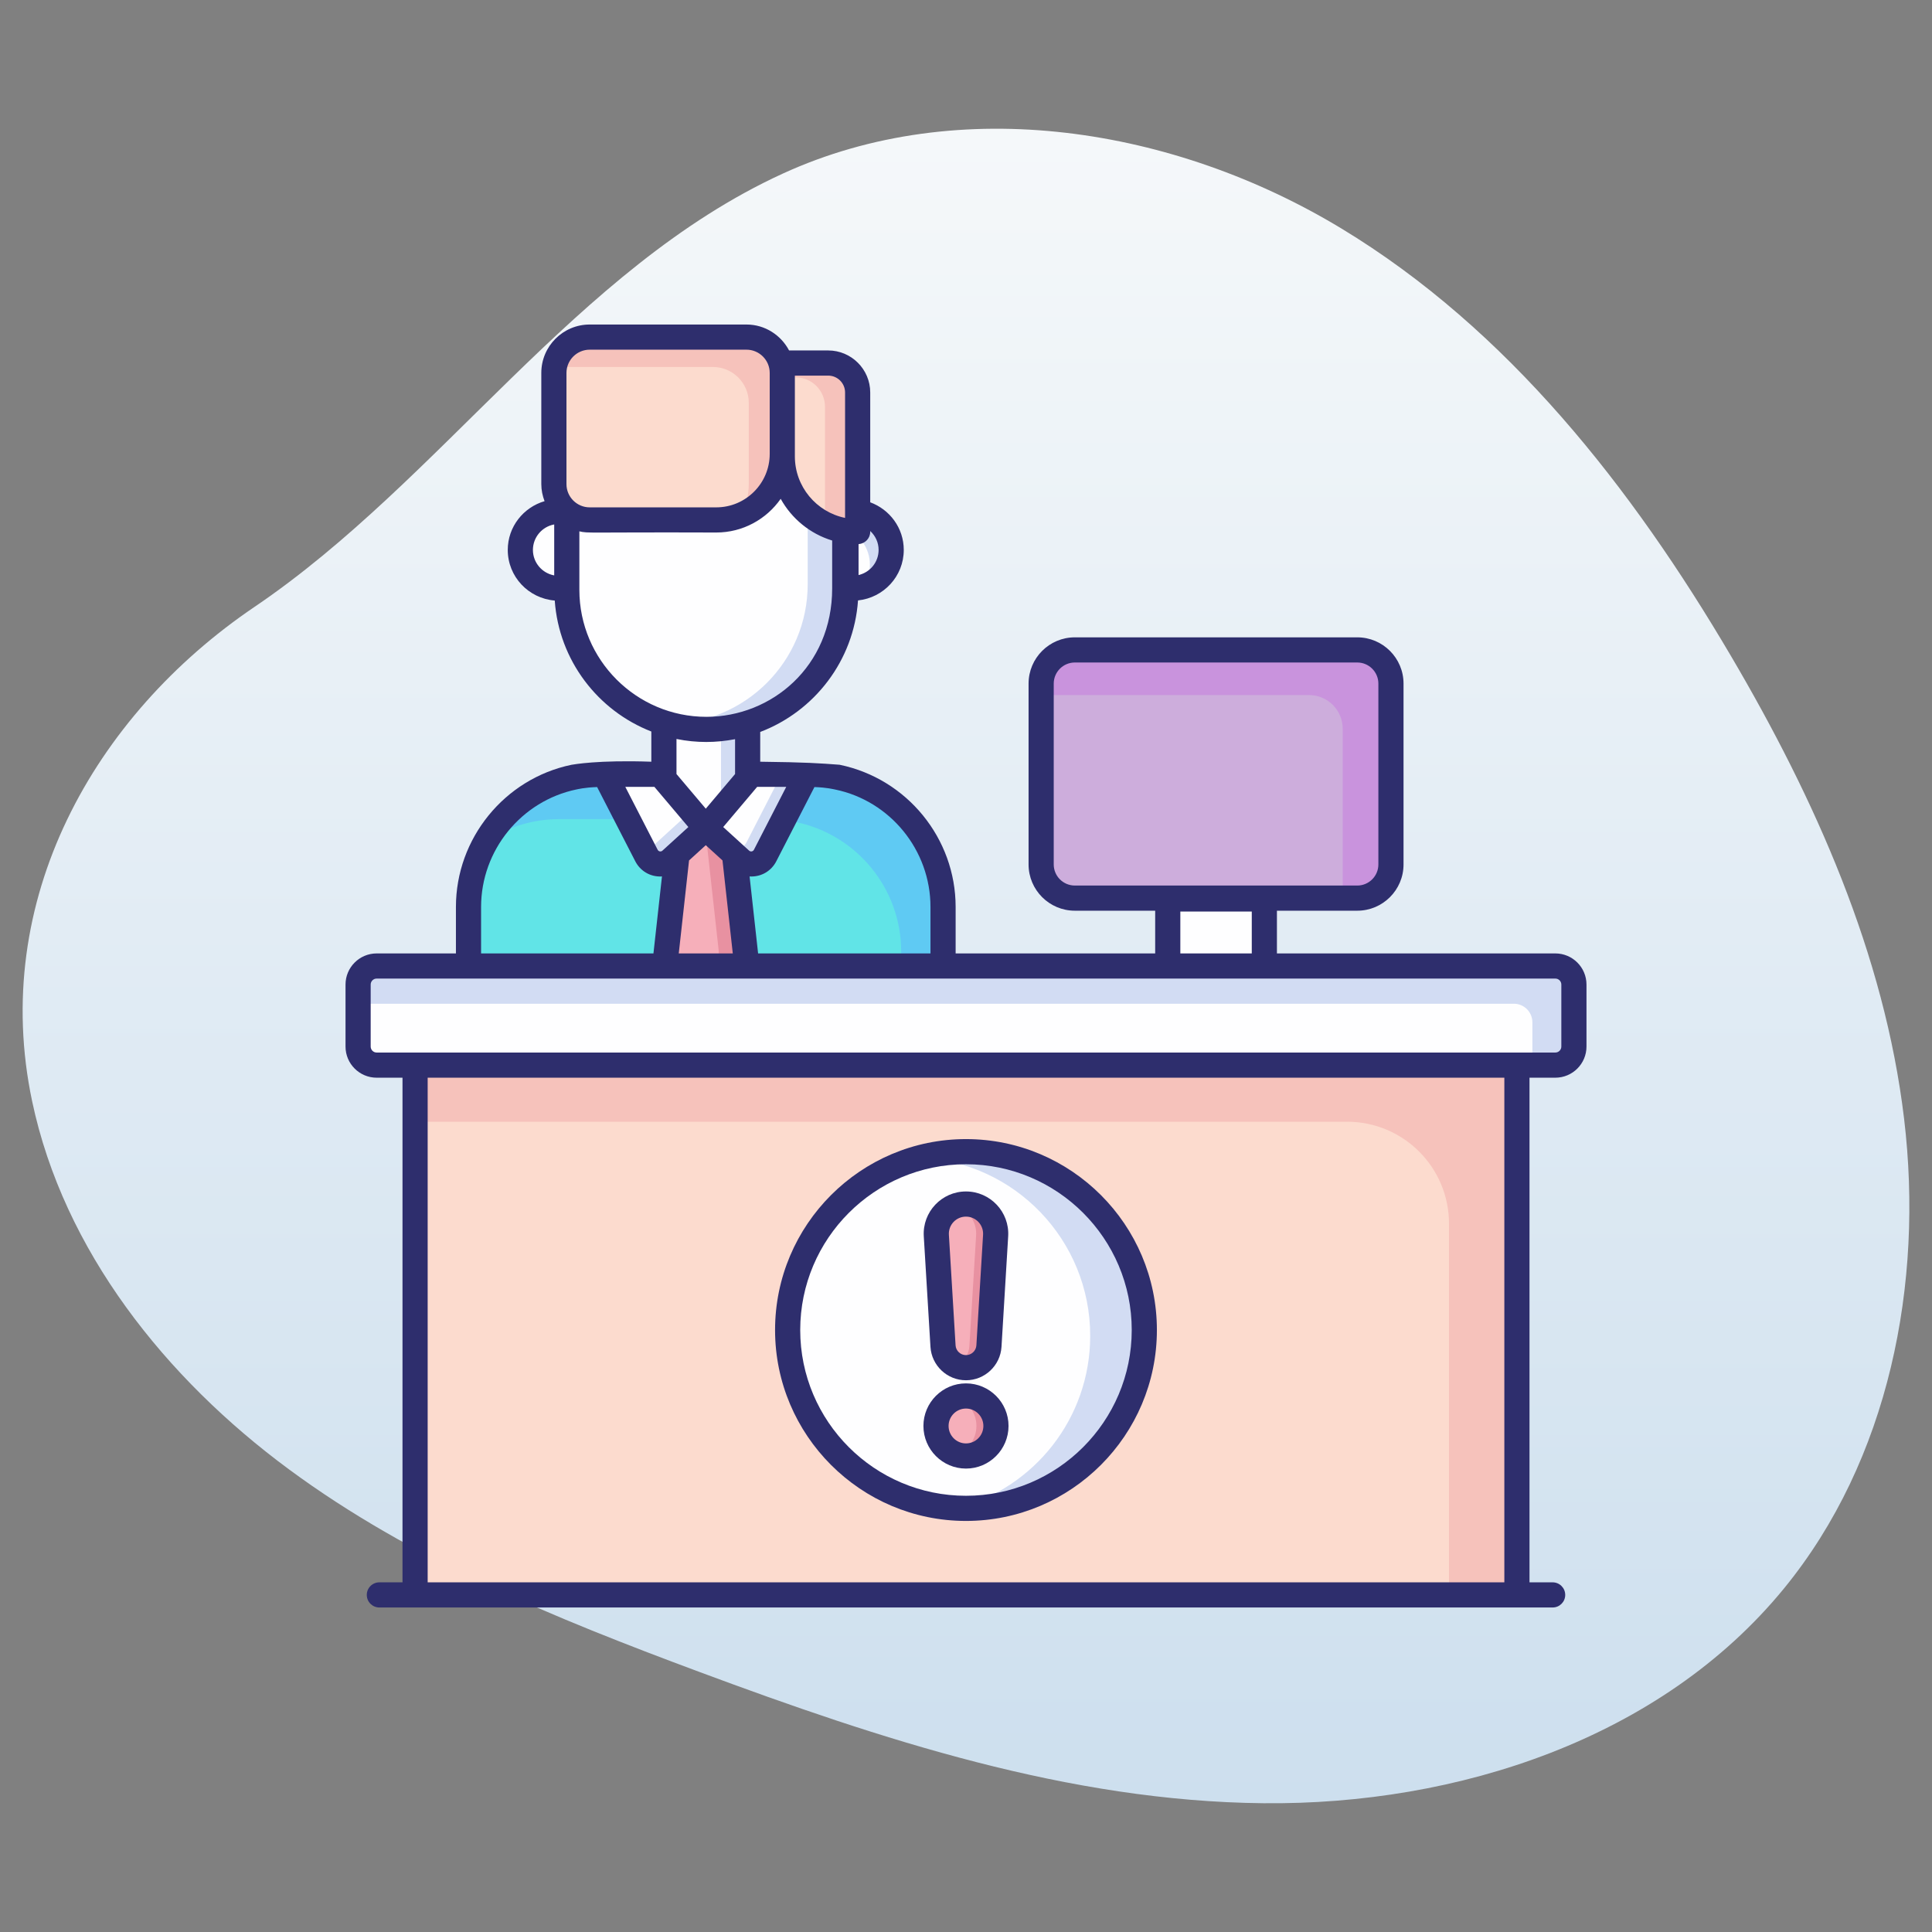 <svg xmlns="http://www.w3.org/2000/svg" xmlns:xlink="http://www.w3.org/1999/xlink" viewBox="0 0 512 512"><rect x="0" y="0" width="512" height="512" fill="#808080" stroke="none"/><linearGradient id="SVGID_1_" gradientUnits="userSpaceOnUse" x1="256" x2="256" y1="477.885" y2="34.115"><stop offset="0" stop-color="#cddfee"></stop><stop offset="1" stop-color="#f5f8fa"></stop></linearGradient><g id="_x31_37_Information_Desk"><g><path d="m207.384 46.035c46.915-21.525 103.906-12.224 148.068 14.497s77.062 68.774 103.239 113.261c22.31 37.915 40.701 79.035 45.917 122.716s-3.97 90.374-31.817 124.43c-32.582 39.846-86.524 57.447-137.993 56.935s-101.364-16.908-149.606-34.852c-37.985-14.128-76.039-29.582-108.645-53.652-32.606-24.069-59.656-57.872-68.03-97.525-11.225-53.151 16.274-102.128 58.937-131.017 49.541-33.545 85.166-89.667 139.93-114.793z" fill="url(#SVGID_1_)"></path><g><path d="m249.919 240.339v17.015c0 11.759-9.534 21.312-21.331 21.312h-83.119c-11.759 0-21.312-9.553-21.312-21.312v-17.015c0-16.958 11.989-31.076 27.949-34.395.288-.058.575-.115.863-.173 2.053-.384 4.182-.575 6.33-.575h55.458c2.187 0 4.297.192 6.369.595.288.058.575.115.863.173 15.96 3.299 27.93 17.418 27.93 34.375z" fill="#61e4e7"></path><path d="m249.909 240.341v17.021c0 8.588-5.1 16.006-12.452 19.384.883-2.34 1.369-4.857 1.369-7.506v-17.021c0-16.955-11.966-31.063-27.928-34.374-.287-.044-.574-.111-.861-.177-2.075-.398-4.194-.596-6.38-.596h-55.458c-2.141 0-4.283.199-6.336.574-.287.066-.574.132-.861.177-4.46.927-8.61 2.715-12.253 5.122 4.923-8.61 13.357-14.924 23.358-16.999.287-.066.574-.11.861-.177 2.053-.375 4.173-.574 6.336-.574h55.458c2.186 0 4.283.199 6.358.596.287.066.574.111.861.177 15.962 3.288 27.928 17.417 27.928 34.373z" fill="#5fcaf3"></path><path d="m193.757 218.374 4.376 39.56-11.095 12.167-11.096-12.167 4.376-39.56z" fill="#f6afba"></path><path d="m198.138 257.936-11.105 12.165-4.151-4.57 4.648-5.103c2.196-2.412 3.249-5.652 2.89-8.894l-3.674-33.16h7.021z" fill="#e891a1"></path><path d="m175.942 185.015h22.191v34.456h-22.191z" fill="#fefeff"></path><path d="m191.073 185.015h7.065v34.462h-7.065z" fill="#d2dcf3"></path><path d="m236.174 145.735c0 5.628-4.563 10.191-10.191 10.191h-2.119v-20.382h2.119c5.628.001 10.191 4.563 10.191 10.191z" fill="#fefeff"></path><path d="m236.359 145.731c0 4.815-3.319 8.824-7.807 9.879 1.247-1.669 1.976-3.741 1.976-5.985 0-4.335-2.686-8.018-6.484-9.495v-4.585h2.11c5.639 0 10.205 4.565 10.205 10.186z" fill="#d2dcf3"></path><path d="m137.894 145.735c0 5.628 4.563 10.191 10.191 10.191h2.119v-20.382h-2.119c-5.628.001-10.191 4.563-10.191 10.191z" fill="#fefeff"></path><path d="m224.194 121.49v34.813c0 20.432-16.563 36.995-36.995 36.995-20.432 0-36.995-16.563-36.995-36.995v-34.813z" fill="#fefeff"></path><path d="m224.197 121.484v34.817c0 20.43-16.574 37.004-37.004 37.004-3.606 0-7.078-.518-10.359-1.477h.211c20.43 0 37.004-16.555 37.004-36.985v-33.359z" fill="#d2dcf3"></path><path d="m207.315 98.828v21.462c0 9.663-7.834 17.497-17.497 17.497h-33.539c-5.243 0-9.494-4.251-9.494-9.494v-29.465c0-5.243 4.251-9.494 9.494-9.494h41.542c5.244-.001 9.494 4.25 9.494 9.494z" fill="#fcdbce"></path><path d="m207.316 98.829v21.466c0 7.366-4.546 13.658-10.973 16.229 1.343-2.474 2.091-5.294 2.091-8.306v-21.466c0-5.237-4.259-9.495-9.495-9.495h-41.55c-.153 0-.307 0-.46.019.729-4.489 4.642-7.942 9.342-7.942h41.55c5.236-.001 9.495 4.258 9.495 9.495z" fill="#f6c2bb"></path><path d="m227.286 104.011v36.904c-11.03 0-19.971-8.941-19.971-19.971v-24.736h12.168c4.31 0 7.803 3.494 7.803 7.803z" fill="#fcdbce"></path><path d="m227.285 104.008v36.908c-3.088 0-6.043-.71-8.651-1.976v-31.134c0-4.316-3.491-7.807-7.807-7.807h-3.51v-3.798h12.162c4.315 0 7.806 3.491 7.806 7.807z" fill="#f6c2bb"></path><path d="m175.705 205.196h-14.717l11.062 21.524c1.249 2.43 4.464 3.01 6.483 1.17l9.239-8.418z" fill="#fefeff"></path><path d="m199.841 205.196h14.717l-11.062 21.524c-1.249 2.43-4.464 3.01-6.483 1.17l-9.239-8.418z" fill="#fefeff"></path><path d="m187.033 219.478-.42.375-8.809 8.036c-2.031 1.832-5.232 1.259-6.491-1.17l-.728-1.435c.839-.066 1.678-.398 2.384-1.038l9.228-8.411.883-1.038z" fill="#d2dcf3"></path><path d="m213.813 205.194-11.061 21.525c-1.236 2.429-4.46 3.002-6.468 1.17l-2.936-2.671c1.766.397 3.687-.398 4.57-2.141l9.184-17.883z" fill="#d2dcf3"></path><path d="m193.347 225.218c-.684-.133-1.346-.464-1.898-.972l-4.835-4.393-4.415-4.018.883-1.038 3.952 4.68z" fill="#f6c2bb"></path><path d="m110 282.267h292v140.4h-292z" fill="#fcdbce"></path><path d="m402 282.267v140.4h-18v-98.383c0-14.921-12.096-27.017-27.017-27.017h-246.983v-15z" fill="#f6c2bb"></path><path d="m417.1 260.917v16.433c0 2.715-2.201 4.917-4.917 4.917h-312.366c-2.715 0-4.917-2.201-4.917-4.917v-16.433c0-2.715 2.201-4.917 4.917-4.917h312.367c2.715 0 4.916 2.201 4.916 4.917z" fill="#fefeff"></path><path d="m417.1 260.933v16.4c0 2.734-2.201 4.934-4.9 4.934h-6.1v-11.333c0-2.734-2.2-4.933-4.9-4.933h-306.3v-5.067c0-2.734 2.2-4.933 4.9-4.933h312.4c2.7-.001 4.9 2.199 4.9 4.932z" fill="#d2dcf3"></path><path d="m309.467 238.233h25.6v17.767h-25.6z" fill="#fefeff"></path><path d="m368.617 181.158v47.93c0 4.929-3.996 8.925-8.925 8.925h-74.85c-4.929 0-8.925-3.996-8.925-8.925v-47.93c0-4.929 3.996-8.925 8.925-8.925h74.85c4.929 0 8.925 3.996 8.925 8.925z" fill="#cdaddc"></path><path d="m368.633 181.167v47.933c0 4.933-4 8.9-8.934 8.9h-3.867v-44.867c0-4.934-4-8.934-8.933-8.934h-71v-3.033c0-4.933 4-8.934 8.934-8.934h74.867c4.934.001 8.933 4.002 8.933 8.935z" fill="#c993dd"></path><ellipse cx="255.995" cy="352.467" fill="#fefeff" rx="47.262" ry="47.262" transform="matrix(.29 -.957 .957 .29 -155.532 495.338)"></ellipse><path d="m303.267 352.476c0 26.106-21.165 47.249-47.272 47.249-.722 0-1.444-.023-2.166-.068 20.217-5.37 35.087-23.76 35.087-45.647 0-25.385-20.014-46.098-45.106-47.204 3.881-1.038 7.965-1.602 12.185-1.602 26.106 0 47.272 21.166 47.272 47.272z" fill="#d2dcf3"></path><path d="m263.852 327.428-1.772 29.297c-.195 3.218-2.861 5.727-6.084 5.727-3.223 0-5.89-2.51-6.084-5.727l-1.772-29.297c-.274-4.526 3.323-8.346 7.857-8.346 4.532-.001 8.128 3.82 7.855 8.346z" fill="#f6afba"></path><path d="m263.938 377.89c0 4.39-3.553 7.963-7.943 7.963s-7.943-3.573-7.943-7.963 3.553-7.943 7.943-7.943c4.39-.001 7.943 3.552 7.943 7.943z" fill="#f6afba"></path><path d="m263.87 326.956c0 .158-.023.316-.023.474l-1.76 29.288c-.203 3.227-2.866 5.731-6.092 5.731-.925 0-1.805-.203-2.595-.587 1.963-.902 3.362-2.843 3.498-5.145l1.783-29.288c.226-3.61-2.031-6.792-5.257-7.897.79-.293 1.67-.451 2.572-.451 4.376 0 7.874 3.543 7.874 7.875z" fill="#e891a1"></path><path d="m263.937 377.883c0 4.4-3.543 7.965-7.943 7.965-.903 0-1.783-.158-2.595-.429 3.136-1.083 5.37-4.039 5.37-7.536 0-3.475-2.234-6.431-5.37-7.491.812-.293 1.692-.451 2.595-.451 4.401 0 7.943 3.565 7.943 7.942z" fill="#e891a1"></path><g fill="#2e2e6d"><path d="m412.182 252.667h-73.783v-11.322h21.292c6.761 0 12.259-5.498 12.259-12.256v-47.93c0-6.761-5.498-12.259-12.259-12.259h-74.85c-6.761 0-12.259 5.498-12.259 12.259v47.93c0 6.758 5.498 12.256 12.259 12.256h21.292v11.322h-52.881v-12.327c0-18.148-12.865-33.978-30.749-37.673-5.249-.393-8.794-.658-21.038-.804v-7.887c14.367-5.461 24.807-18.879 25.919-34.859 6.792-.712 12.122-6.402 12.122-13.381 0-5.818-3.721-10.719-8.887-12.62v-29.106c0-6.139-4.997-11.136-11.136-11.136h-10.369c-2.154-4.066-6.381-6.874-11.294-6.874h-41.54c-7.074 0-12.829 5.755-12.829 12.829v29.463c0 1.597.329 3.11.864 4.521-5.615 1.645-9.754 6.784-9.754 12.924 0 7.09 5.503 12.856 12.452 13.414 1.116 15.847 11.403 29.173 25.595 34.707v8.005c-14.128-.501-20.661.74-21.178.817-17.734 3.688-30.605 19.525-30.605 37.66v12.327h-21.01c-4.548 0-8.249 3.701-8.249 8.249v16.436c0 4.548 3.701 8.249 8.249 8.249h6.852v133.734h-6.133c-1.842 0-3.333 1.491-3.333 3.333s1.491 3.333 3.333 3.333h310.931c1.842 0 3.333-1.491 3.333-3.333s-1.491-3.333-3.333-3.333h-6.133v-133.735h6.849c4.551 0 8.252-3.701 8.252-8.249v-16.436c.001-4.547-3.701-8.248-8.251-8.248zm-132.933-23.578v-47.93c0-3.083 2.51-5.592 5.592-5.592h74.85c3.083 0 5.592 2.51 5.592 5.592v47.93c0 3.083-2.51 5.589-5.592 5.589h-74.85c-3.083 0-5.592-2.506-5.592-5.589zm33.551 12.477h18.932v11.1h-18.932zm-91.484-32.337c14.642 3.024 25.27 16.11 25.27 31.11v12.327h-45.682l-2.255-20.395c3.169.172 5.787-1.516 7.078-4.029l10.106-19.665c3.391.113 5.045.585 5.483.652zm-38.71 18.792 4.432-4.037 4.432 4.039 2.725 24.644h-14.317zm17.19-2.825c-.236.457-.851.614-1.273.231l-6.865-6.253 8.994-10.645h7.708zm33.043-79.46c0 3.247-2.277 5.952-5.313 6.659v-8.195c1.724-.129 3.092-1.528 3.092-3.285v-.192c1.36 1.248 2.221 3.024 2.221 5.013zm-8.887-41.725v33.236c-7.581-1.549-13.304-8.268-13.304-16.302 0-.495 0-21.739 0-21.403h8.835c2.464 0 4.469 2.005 4.469 4.469zm-73.834-5.182c0-3.398 2.764-6.162 6.162-6.162h41.54c3.398 0 6.162 2.764 6.162 6.162v21.462c0 7.809-6.354 14.163-14.163 14.163h-33.539c-3.398 0-6.162-2.764-6.162-6.162zm-8.89 46.907c0-3.366 2.438-6.175 5.641-6.751v13.499c-3.203-.576-5.641-3.382-5.641-6.748zm12.308 10.567c0-.439 0-15.967 0-15.494 2.596.57.981.195 36.283.312 7.06 0 13.302-3.54 17.071-8.929 2.911 5.258 7.792 9.275 13.642 11.051v12.683c0 20.745-16.101 34.04-33.333 34.04-18.562-.001-33.663-15.102-33.663-33.663zm41.263 39.586v9.238l-7.761 9.183-7.763-9.183v-9.287c5.391 1.079 10.488 1.015 15.524.049zm-21.377 12.64 8.997 10.645-6.868 6.253c-.413.38-1.031.231-1.27-.231l-8.568-16.667zm-45.931 31.81c0-14.993 10.638-28.086 25.283-31.13.341-.051 2.048-.52 5.467-.632l10.109 19.662c1.277 2.492 3.88 4.207 7.076 4.032l-2.257 20.395h-45.679v-12.327zm271.175 178.994h-285.332v-133.733h285.332zm15.101-141.982c0 .872-.71 1.582-1.585 1.582-28.207 0-268.042 0-312.367 0-.872 0-1.582-.71-1.582-1.582v-16.436c0-.872.71-1.582 1.582-1.582h312.367c.876 0 1.585.71 1.585 1.582z"></path><path d="m255.993 403.064c27.897 0 50.596-22.699 50.596-50.596s-22.699-50.596-50.596-50.596-50.592 22.699-50.592 50.596 22.695 50.596 50.592 50.596zm0-94.525c24.222 0 43.929 19.707 43.929 43.929s-19.707 43.929-43.929 43.929-43.926-19.707-43.926-43.929c.001-24.222 19.704-43.929 43.926-43.929z"></path><path d="m255.993 365.785c4.977 0 9.111-3.89 9.414-8.857l1.771-29.297c.388-6.433-4.733-11.882-11.185-11.882-6.446 0-11.571 5.441-11.182 11.882l1.771 29.297c.303 4.967 4.434 8.857 9.411 8.857zm0-43.369c2.602 0 4.687 2.18 4.531 4.811l-1.771 29.297c-.088 1.455-1.302 2.594-2.76 2.594s-2.669-1.139-2.757-2.594l-1.771-29.297c-.155-2.62 1.921-4.811 4.528-4.811z"></path><path d="m255.993 389.187c6.221 0 11.279-5.068 11.279-11.299 0-6.217-5.059-11.276-11.279-11.276-6.217 0-11.276 5.059-11.276 11.276 0 6.23 5.059 11.299 11.276 11.299zm0-15.908c2.542 0 4.613 2.067 4.613 4.609 0 2.555-2.07 4.632-4.613 4.632s-4.609-2.077-4.609-4.632c0-2.542 2.067-4.609 4.609-4.609z"></path></g></g></g></g><g id="Layer_1"></g></svg>